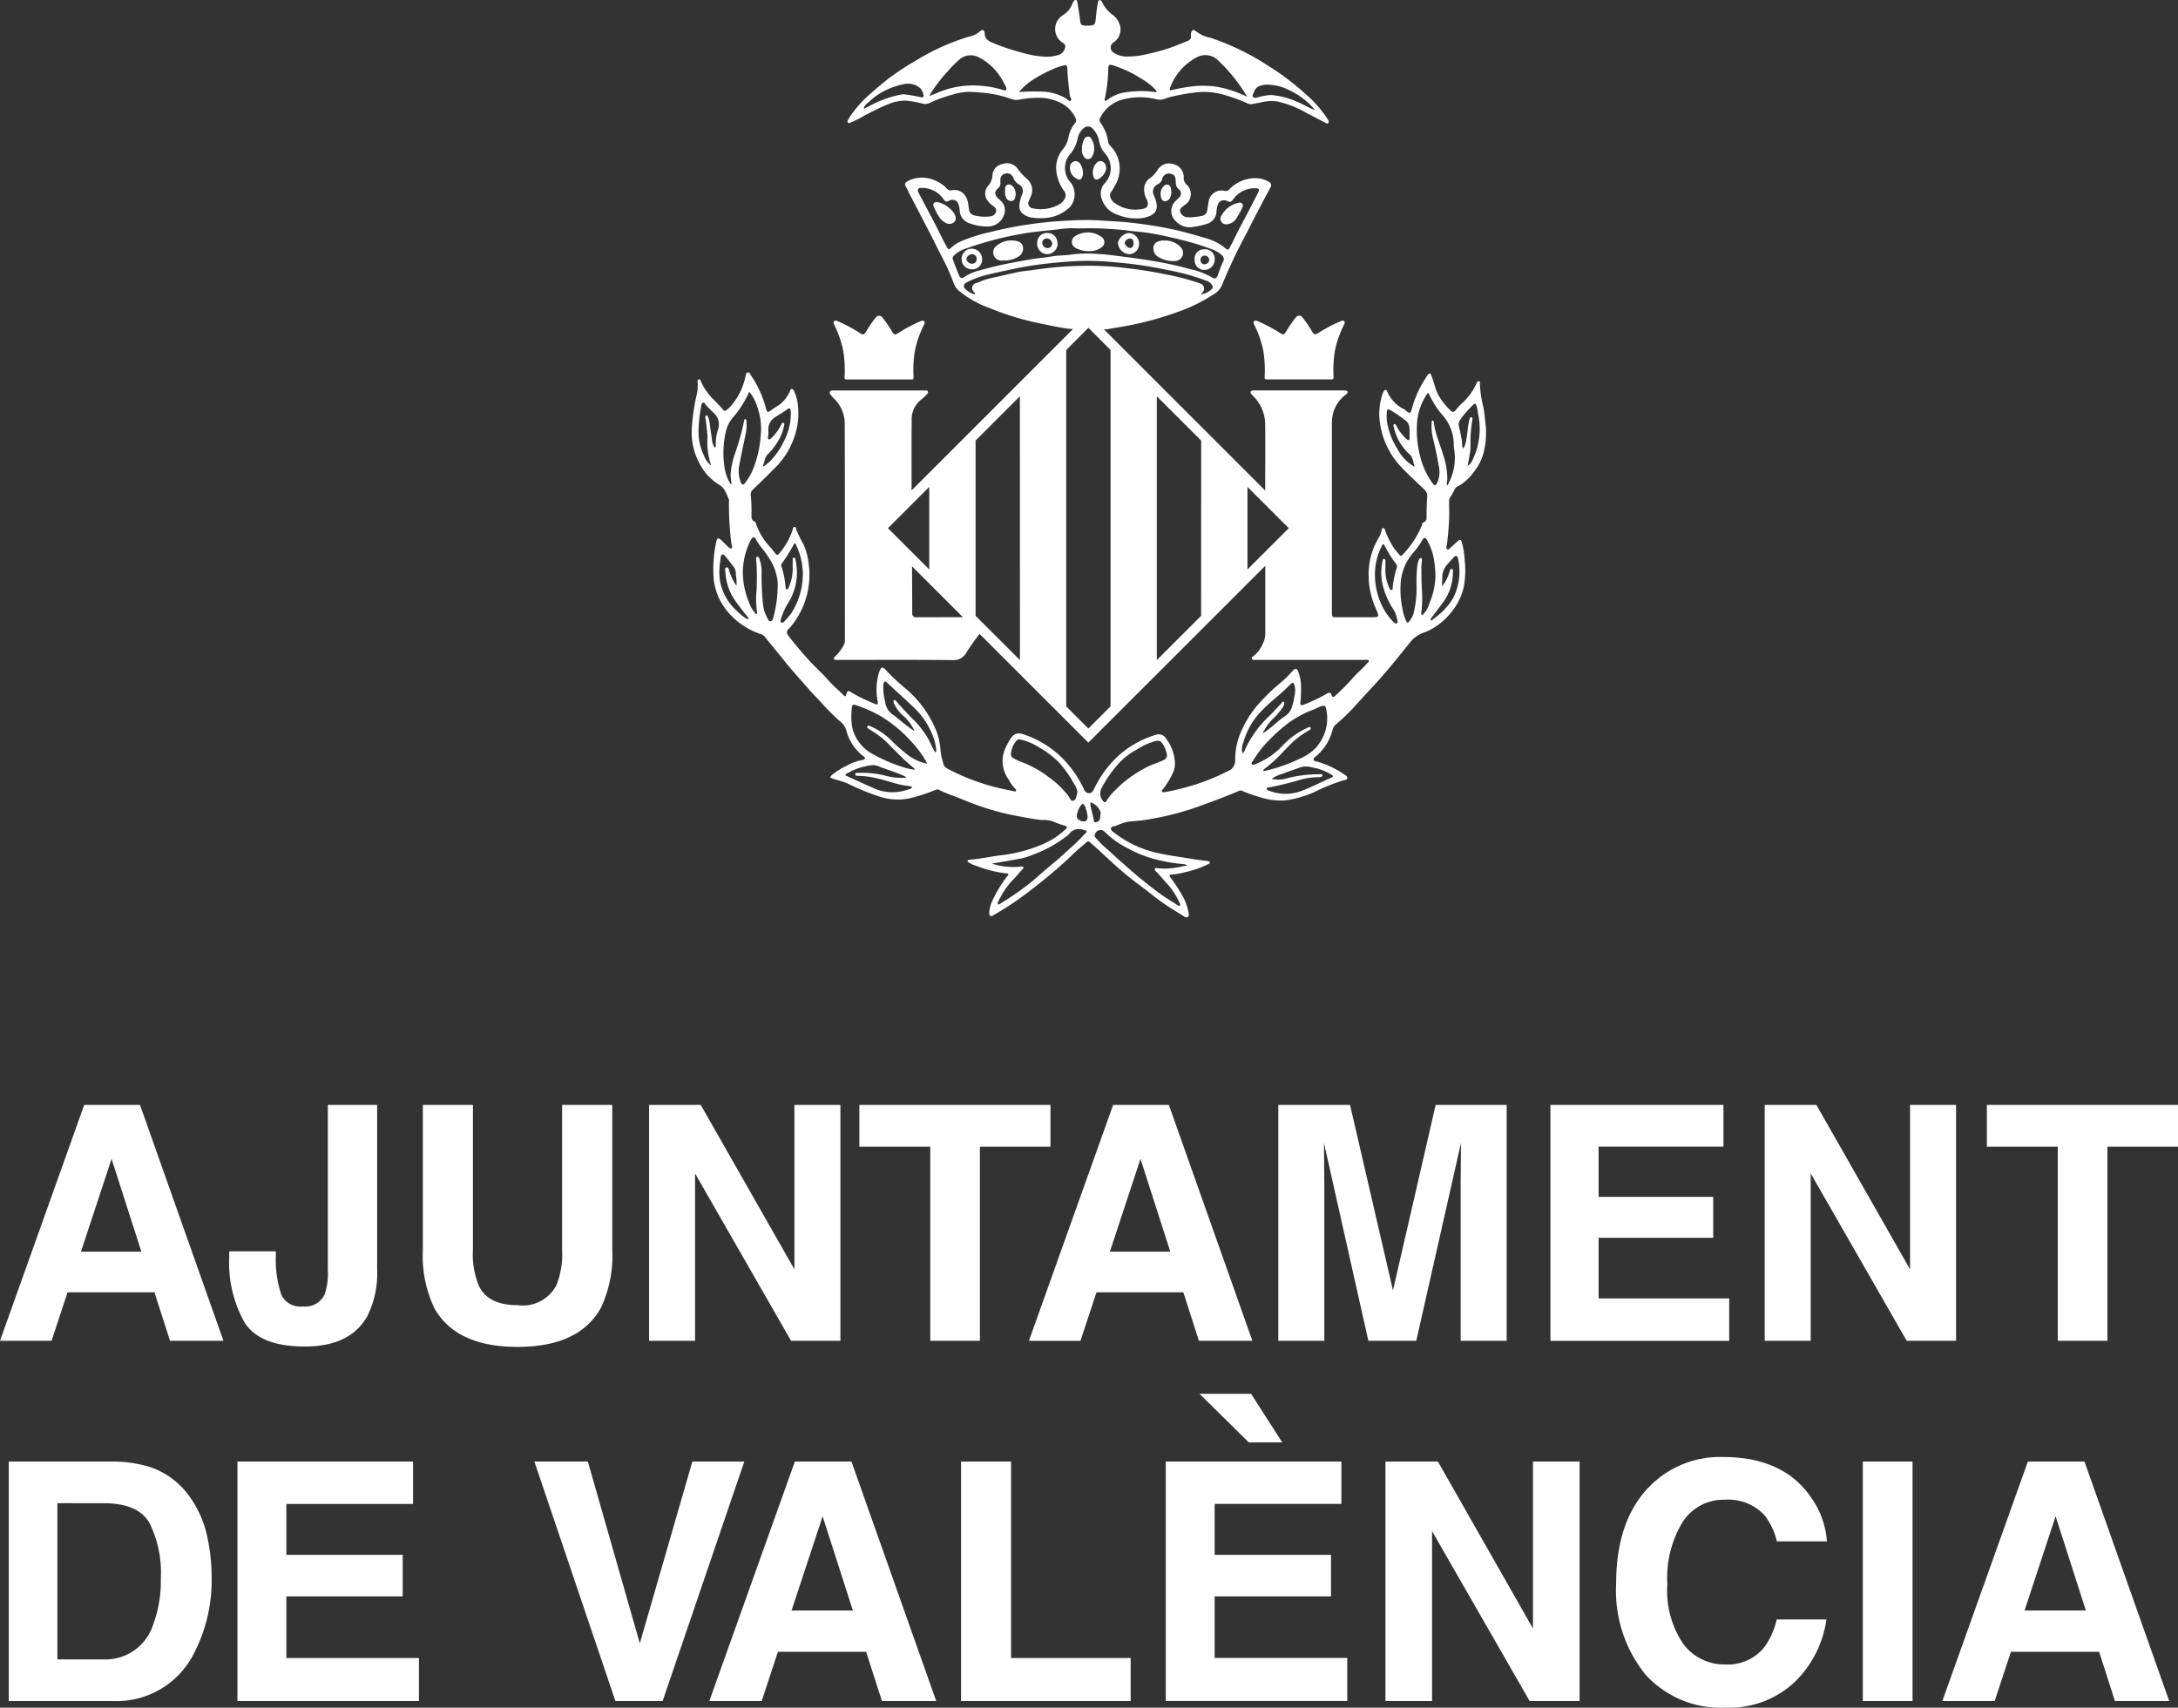 <svg xmlns="http://www.w3.org/2000/svg" width="156.28" height="122.562"><rect width="100%" height="100%" fill="#333333" stroke="none"/><defs><clipPath id="a"><path d="M0-26h156.28v-122.565H0z" transform="translate(0 148.565)" fill="#fff"/></clipPath></defs><g clip-path="url(#a)" fill="#fff"><path d="M106.614 30.619c-.059-.475-.091-.952-.181-1.424a7.522 7.522 0 01-.241-1.644c0-.068.029-.168-.071-.19s-.138.073-.17.147a4.323 4.323 0 01-1.072 1.459 3.336 3.336 0 00-.394.427c-.147.2-.252.217-.422.047a4.53 4.53 0 01-.867-1.115c-.22-.426-.3-.9-.476-1.332-.031-.077-.034-.174-.14-.181s-.119.08-.158.139a7.609 7.609 0 00-1.107 2.352c-.1.387-.159.4-.454.15a.659.659 0 00-.109-.08 2.507 2.507 0 01-1.206-1.255c-.026-.06-.049-.135-.134-.13s-.111.07-.141.13a1.108 1.108 0 00-.071.164 4.384 4.384 0 00-.184 2.042 5.683 5.683 0 001.527 3.194c.525.56 1.1 1.077 1.65 1.608a.623.623 0 01.218.518c-.04.494-.049.991-.049 1.486a.317.317 0 01-.2.344c-.086.029-.1.122-.122.2a6.765 6.765 0 01-1.393 2.134c-.075.1-.152.111-.236.006-.121-.151-.255-.294-.371-.449a6.069 6.069 0 01-.647-1.284c-.031-.071-.025-.186-.139-.178s-.111.12-.127.191a1.762 1.762 0 01-.231.559 4.967 4.967 0 00-.686 2.349 5.862 5.862 0 00.54 2.735c.229.547.229.563-.37.564h-2.465c-.327 0-.346-.021-.346-.347V30.389a2.771 2.771 0 01.1-.775 2.429 2.429 0 01.889-1.284c.1-.079.175-.156.124-.252-.023-.042-.145-.054-.233-.054h-6.54c-.17 0-.222.12-.134.245a.794.794 0 00.107.116 2.892 2.892 0 01.9 2.158c.015 1.386 0 3.261 0 4.664l-11.57-11.571c.114 0 .238-.007.273-.014.544-.092 1.091-.184 1.636-.288a23.042 23.042 0 003.354-.933 11.835 11.835 0 002.643-1.3 1.411 1.411 0 00.584-.682 38.247 38.247 0 011.775-3.74c.544-1.087 1.116-2.161 1.684-3.236a.257.257 0 00-.117-.393 1.813 1.813 0 00-.875-.259 2.568 2.568 0 00-1.945.782.353.353 0 01-.35.129.924.924 0 00-1.153.8c-.026.1-.033.207-.052.31-.047.286-.045.606-.427.681a4.29 4.29 0 01-1.025.1.6.6 0 01-.515-.337c-.094-.254.073-.373.246-.491a.585.585 0 01.069-.058.92.92 0 00.111-1.473.615.615 0 01-.191-.482.942.942 0 00-.68-.952.973.973 0 00-1.2.4 1.83 1.83 0 01-.527.57.977.977 0 00-.436.846 1.527 1.527 0 00.184.684c.175.365.087.618-.254.687a2.553 2.553 0 01-2.052-.421c-.236-.17-.417-.519-.27-.743.129-.193.243-.4.359-.6a2.451 2.451 0 00.273-1.32 2.287 2.287 0 00-.546-1.308c-.1-.13-.248-.232-.273-.407a3.037 3.037 0 00-.555-1.386.289.289 0 01-.024-.329 2.493 2.493 0 011.685-1.346 4.832 4.832 0 012.36 0 1.01 1.01 0 00.552-.02c.129-.045.254-.1.383-.131a14.971 14.971 0 011.834-.337 5.121 5.121 0 012 .144 12.063 12.063 0 011.772.644.526.526 0 00.309.041c.191-.029.381-.072.572-.1a3.329 3.329 0 011.185-.1 7.343 7.343 0 012.072.791c.486.254.969.511 1.456.762.062.031.141.095.2.009a.185.185 0 00-.014-.211c-.026-.038-.048-.078-.07-.116a8.41 8.41 0 00-1.6-1.794 17.938 17.938 0 00-2.541-1.928 18.208 18.208 0 00-4.207-2.062 2.543 2.543 0 01-1.133-.521c-.091-.087-.194-.038-.258.08a.589.589 0 00-.036.308.322.322 0 01-.21.339c-.236.093-.47.2-.708.285a12.178 12.178 0 01-2.147.652 5.818 5.818 0 01-1.511.193 1.68 1.68 0 01-.96-.266.431.431 0 01-.024-.742 1.1 1.1 0 00.478-1.169 1.391 1.391 0 00-.554-.825 2.5 2.5 0 01-.751-.91c-.035-.069-.079-.146-.165-.134s-.122.111-.133.189c-.054.356-.114.711-.141 1.068-.041.516-.092.575-.6.575-.474 0-.493-.031-.547-.518-.045-.394-.12-.784-.177-1.176-.012-.072-.032-.135-.113-.147a.136.136 0 00-.144.087.691.691 0 00-.082.133 1.691 1.691 0 01-.706.873 1.167 1.167 0 00.01 1.99.287.287 0 01.141.38.689.689 0 01-.423.468 2.857 2.857 0 01-.926.141 6.726 6.726 0 01-1.68-.28 15.222 15.222 0 01-2.15-.719c-.353-.138-.571-.3-.58-.7-.006-.216-.172-.288-.318-.138a1.769 1.769 0 01-.838.405 15.891 15.891 0 00-3.73 1.679 19.041 19.041 0 00-2.155 1.429c-.406.331-.808.667-1.2 1.016a7.984 7.984 0 00-1.534 1.786c-.046.076-.109.166-.031.247s.153.012.229-.017a8.879 8.879 0 00.978-.5c.54-.281 1.078-.559 1.644-.787a3.146 3.146 0 011.286-.271 7.219 7.219 0 011.236.221.7.7 0 00.46-.041 9.835 9.835 0 011.665-.61 4.122 4.122 0 011.236-.2c.313.02.629.033.941.064a8.082 8.082 0 012.015.44 1.075 1.075 0 00.6.057 6.7 6.7 0 011.352-.135 3.407 3.407 0 011.766.446 2.275 2.275 0 01.929 1.036.3.3 0 01-.061.353 2.315 2.315 0 00-.466 1.059 1.872 1.872 0 01-.4.809 2.123 2.123 0 00-.477 1.285 2.956 2.956 0 00.582 1.718.477.477 0 01.048.509.989.989 0 01-.35.405 2.747 2.747 0 01-2 .307.359.359 0 01-.257-.471 3.009 3.009 0 01.141-.332 1.078 1.078 0 00-.248-1.3 3.758 3.758 0 01-.705-.771.951.951 0 00-1.058-.3.874.874 0 00-.723.811 1.185 1.185 0 01-.268.707.841.841 0 00-.086 1.1 1.5 1.5 0 00.4.392c.128.094.255.209.218.393a.439.439 0 01-.348.343 2.754 2.754 0 01-.912 0 1.269 1.269 0 01-.414-.1.441.441 0 01-.27-.359c-.024-.131-.033-.266-.052-.4-.1-.717-.573-1.12-1.2-1a.3.3 0 01-.316-.1 2.234 2.234 0 00-.718-.533 2.282 2.282 0 00-1.935-.112c-.405.178-.461.268-.228.627.052.08.075.179.12.266.533 1.027 1.072 2.05 1.6 3.079.268.52.518 1.049.791 1.567a15.107 15.107 0 01.827 1.843 1.316 1.316 0 00.363.559 7.535 7.535 0 002.242 1.265 20.1 20.1 0 003.566 1.086c.629.127 1.259.268 1.9.366.07.012.306.031.5.045L65.41 35.198c0-1.565-.011-3.527.008-5.017a1.8 1.8 0 01.679-1.5 3.345 3.345 0 00.411-.384c.046-.046.112-.1.068-.2s-.108-.068-.174-.07-.135 0-.2 0h-6.438c-.219 0-.286.115-.165.3a2.743 2.743 0 00.3.332 2.516 2.516 0 01.715 1.746c.017 5.192.01 10.383.012 15.576a.705.705 0 01-.084.318 3.145 3.145 0 01-.637.837c-.04.043-.1.086-.067.155s.089.072.153.073h.226c2.7 0 5.394-.015 8.093.012a1.046 1.046 0 001.043-.557 13.32 13.32 0 01.939-1.32l7.8 7.8 12.697-12.69v4.865a1.53 1.53 0 01-.165.695 2.275 2.275 0 01-.72.95c-.163.1-.056.243.035.243h8.049c.078 0 .184-.039.224.055s-.067.124-.111.179c-.294.363-.663.655-.973 1a15.125 15.125 0 01-1.326 1.346c-.107.095-.2.134-.255-.059-.052-.173-.163-.211-.325-.107a11.4 11.4 0 01-1.683.8c-.2.085-.252.021-.23-.162a9.049 9.049 0 00.043-1.2 2.86 2.86 0 00-.2-1.009c-.09-.243-.189-.263-.372-.081s-.329.37-.511.538c-.307.285-.638.546-.948.83a14.531 14.531 0 00-1.094 1.125 7.534 7.534 0 00-1.144 1.824 4.943 4.943 0 00-.454 2.116.807.807 0 01-.537.792 15.225 15.225 0 01-2.91 1.133 16.068 16.068 0 01-1.619.372c-.064.011-.142.035-.184-.04s.015-.11.053-.157a5.657 5.657 0 00.686-1.105 1.553 1.553 0 00.187-.822 3.089 3.089 0 00-.653-1.744.6.6 0 00-.65-.266 6.928 6.928 0 00-2.817 1.585 7.741 7.741 0 00-1.693 2.341c-.092.19-.2.331-.448.263a.365.365 0 01-.252-.232 8.022 8.022 0 00-1.26-1.939 7.068 7.068 0 00-3.194-2.066.667.667 0 00-.756.242 4.263 4.263 0 00-.441.782 2.231 2.231 0 00.229 2.242 3 3 0 00.482.678.119.119 0 01.038.16c-.038.054-.09.022-.143.012-.316-.069-.631-.13-.944-.2a15.528 15.528 0 01-3.688-1.353c-.167-.085-.348-.166-.405-.367a4.691 4.691 0 01-.22-.984 5.136 5.136 0 00-.262-1.317 7.783 7.783 0 00-2.274-3.168 15.034 15.034 0 01-1.352-1.266c-.269-.319-.363-.295-.514.087a1.829 1.829 0 00-.057.191 4.417 4.417 0 00-.049 1.963c.03.143-.016.23-.176.152a11.79 11.79 0 01-1.714-.827c-.231-.164-.283-.141-.366.141-.037.129-.077.171-.19.06-.306-.3-.628-.583-.926-.889-.238-.248-.458-.514-.708-.752a20.888 20.888 0 01-1.652-1.788c-.239-.288-.488-.569-.7-.877a.3.3 0 01.01-.423 4.731 4.731 0 00.377-.446 5.826 5.826 0 001.108-4.1 4.843 4.843 0 00-.392-1.562 7.623 7.623 0 01-.512-1.044c-.025-.082-.018-.2-.134-.2s-.1.13-.132.208a5.01 5.01 0 01-.991 1.725c-.095.1-.153.1-.23-.007-.129-.166-.257-.331-.4-.489a4.589 4.589 0 01-1.02-1.7c-.013-.045-.031-.109-.062-.117-.307-.1-.242-.36-.249-.579a12.286 12.286 0 00-.045-1.256.47.47 0 01.106-.423c.61-.6 1.233-1.19 1.827-1.805a5.69 5.69 0 001.217-2.109 5.034 5.034 0 00.235-2.039 3.168 3.168 0 00-.282-1.15c-.031-.068-.064-.167-.168-.161s-.1.1-.137.164a2.376 2.376 0 01-.713.938c-.177.126-.367.233-.543.361-.365.264-.375.27-.488-.177a7.815 7.815 0 00-1.06-2.284c-.053-.084-.1-.212-.226-.187s-.1.153-.144.236a.167.167 0 00-.012.045 4.63 4.63 0 01-.964 2.029 2.477 2.477 0 01-.414.407.137.137 0 01-.21-.03c-.266-.3-.551-.592-.836-.878a4.082 4.082 0 01-.775-1.181c-.031-.064-.062-.158-.157-.13s-.088.117-.078.192a2.854 2.854 0 01-.08.975 14.656 14.656 0 00-.327 2.22 4.7 4.7 0 00.589 2.731 3.828 3.828 0 001.357 1.44c.423.238.532.679.715 1.075a21.284 21.284 0 00.175 3.191c.012.1.111.257 0 .3s-.223-.092-.313-.177c-.16-.149-.3-.314-.471-.455-.15-.128-.253-.088-.29.093a9.051 9.051 0 00-.191 2.84 4.375 4.375 0 001.19 2.465 5.239 5.239 0 002.137 1.377.673.673 0 01.309.175c.465.589.95 1.161 1.416 1.748.592.748 1.243 1.443 1.865 2.163.237.273.5.518.741.79a18.459 18.459 0 001.313 1.327 1.359 1.359 0 01.521.681 3.5 3.5 0 001.175 1.849c.069.062.209.087.168.209-.033.1-.158.1-.25.12a3.693 3.693 0 00-1.11.428 5.116 5.116 0 00-1 .633c-.168.163-.161.191.053.262.347.118.71.191 1.048.342a17.052 17.052 0 002.392.972 4.2 4.2 0 001.977.121 11.822 11.822 0 001.9-.6c.092-.035.185-.087.28-.039a11.4 11.4 0 001.251.511c.633.25 1.26.522 1.907.733a18.582 18.582 0 002.39.627c.611.112 1.219.234 1.839.305a2.38 2.38 0 01.78.084 7.131 7.131 0 00.91.33c.186.059.166.12.049.239a5.508 5.508 0 01-1.608 1.064 10.473 10.473 0 01-3.094.818c-.744.1-1.475.263-2.223.318a.113.113 0 00-.118.084c-.016.056.036.075.071.1a1.973 1.973 0 00.572.257 8.494 8.494 0 002.1.532c.066.007.15-.02.181.06s-.051.1-.083.148a9.365 9.365 0 00-1.077 1.788 2.258 2.258 0 00-.21.868c.007.2.1.258.274.158.233-.135.464-.278.7-.416a21.931 21.931 0 002.08-1.459 37.93 37.93 0 001.8-1.463c.374-.333.755-.66 1.109-1.016.322-.323.688-.6 1.025-.909.091-.082.135-.07.22 0 .523.44 1.016.916 1.517 1.378.456.424.934.826 1.416 1.218.46.37.95.706 1.41 1.078a15.765 15.765 0 001.688 1.2c.262.16.522.325.787.483.07.041.156.079.229.012a.223.223 0 00.062-.208 3.819 3.819 0 00-.5-1.388 12.049 12.049 0 00-.817-1.237c-.089-.116-.1-.195.093-.208a5.758 5.758 0 001.016-.181 7.2 7.2 0 001.589-.557c.055-.027.145-.061.133-.134s-.1-.093-.181-.1c-.326-.04-.653-.077-.978-.13-.879-.149-1.762-.252-2.631-.454a7.728 7.728 0 01-3.052-1.433c-.109-.084-.273-.17-.258-.32s.21-.145.333-.18a5.367 5.367 0 01.868-.3c.46-.054.929-.068 1.384-.152a20.889 20.889 0 003.528-.879c1.028-.377 2.058-.742 3.061-1.179a.3.3 0 01.257 0 9.707 9.707 0 001.207.428 4.868 4.868 0 001.808.255 7.667 7.667 0 002.114-.587 14.516 14.516 0 012.122-.86c.1-.023.261-.02.277-.15s-.12-.211-.214-.268a6.616 6.616 0 00-2-.939c-.074-.015-.177-.016-.2-.116s.058-.166.129-.219a3.637 3.637 0 001.227-1.92.705.705 0 01.205-.367c.209-.179.424-.356.622-.549.33-.32.651-.648.957-.991.473-.532.966-1.049 1.445-1.577.822-.907 1.581-1.865 2.345-2.819a2.132 2.132 0 01.975-.686 3.4 3.4 0 00.573-.26 4.891 4.891 0 001.5-1.331 4.379 4.379 0 00.791-1.653 6.615 6.615 0 00.068-1.967 5.445 5.445 0 00-.209-1.284c-.063-.191-.125-.214-.277-.08l-.5.454c-.076.069-.173.187-.257.144-.109-.054-.054-.205-.038-.31.085-.6.135-1.206.164-1.812.02-.42 0-.845 0-1.266a.541.541 0 01.08-.346 3.661 3.661 0 00.295-.53.457.457 0 01.184-.223 3.164 3.164 0 001.153-.988 3.682 3.682 0 00.78-1.528 5.773 5.773 0 00.144-1.804M89.975 6.609c.133-.393.461-.493.836-.53a3.365 3.365 0 011.565.332 5.511 5.511 0 011.648 1.115 3.946 3.946 0 01.32.371c-.466-.165-.866-.441-1.317-.607a5.373 5.373 0 00-1.818-.469 3.685 3.685 0 00-.908.153c-.128.032-.285.09-.384-.012s.02-.239.059-.351m-6.027-.284a4.024 4.024 0 011.918-2.208 1.28 1.28 0 011.57.25 11.976 11.976 0 011.95 2.4c.027.045.049.091.092.172a8.159 8.159 0 00-2.277-.732 7.529 7.529 0 00-1.251-.046 11.968 11.968 0 00-1.881.305c-.179.032-.161-.032-.118-.143m-4.688.805a10.9 10.9 0 00.259-2.249c.007-.177.058-.275.28-.21a8.389 8.389 0 012.086.972 4.469 4.469 0 01.962.736c.059.065.138.119.134.244a7.054 7.054 0 00-2.583.072 2.727 2.727 0 00-.846.407c-.057.036-.109.079-.169.111a.137.137 0 01-.1.017c-.038-.016-.028-.063-.018-.1m-13.167-.146a11.242 11.242 0 00-1.124-.2 1.046 1.046 0 00-.379.012 8.166 8.166 0 00-2.323.87c-.083.049-.175.083-.3.144.039-.271.241-.38.378-.5a4.7 4.7 0 01.716-.567 5.391 5.391 0 011.723-.691 1.359 1.359 0 011.226.268 1.069 1.069 0 01.247.495c.043.125-.032.191-.16.161m6.082-.515c-.063.077-.264-.023-.4-.059a7.339 7.339 0 00-2.02-.27 6.389 6.389 0 00-2.508.531c-.178.079-.361.14-.589.228a10.418 10.418 0 011.331-1.772 9.036 9.036 0 01.9-.9 1.246 1.246 0 011.375-.084 4.139 4.139 0 011.8 1.911c.067.122.2.3.1.427m4.626.761c-.1.065-.215-.119-.33-.183a3.735 3.735 0 00-1.529-.469 16.043 16.043 0 00-1.828.021 4.529 4.529 0 011.017-.893 10.392 10.392 0 011.489-.779 4.091 4.091 0 01.722-.239c.148-.043.235.016.24.193.019.66.1 1.313.181 1.963.015.135.187.293.038.386M63.716 37.908l2.962-2.962v5.924zm3.608 6.394c-.52 0-1.039-.007-1.561 0a.263.263 0 01-.306-.3c0-.95-.013-2.364-.014-3.356l1.234 1.235 2.416 2.416h-1.77m.629-26.547c-.284-.492-.514-1.013-.776-1.517-.407-.78-.82-1.552-1.229-2.328a.526.526 0 01-.085-.231c0-.1.03-.166.148-.184a1.892 1.892 0 011.691.8c.1.167.2.236.4.118a.451.451 0 01.68.276 1.288 1.288 0 01.08.373.989.989 0 00.686.959 3.386 3.386 0 001.433.233 1.2 1.2 0 001.022-.73.941.941 0 00-.074-.983 3.005 3.005 0 00-.324-.309c-.246-.263-.261-.484.006-.714a.444.444 0 00.172-.411 1.868 1.868 0 010-.2.419.419 0 01.325-.432.46.46 0 01.593.273.944.944 0 00.442.511.534.534 0 01.217.662 2.486 2.486 0 00-.215.891.646.646 0 00.28.557 1.387 1.387 0 00.75.268 3.87 3.87 0 00.962 0 2.741 2.741 0 001.68-.822 1.417 1.417 0 00.019-1.7 1.528 1.528 0 01.021-2.125 2.658 2.658 0 00.486-1.115 1.283 1.283 0 01.492-.728.438.438 0 01.557.08 1.682 1.682 0 01.48.927 1.778 1.778 0 00.439.885 1.584 1.584 0 01-.065 2.152 1.06 1.06 0 00-.2 1.052 1.716 1.716 0 001.166 1.178 3.23 3.23 0 001.294.258 2.316 2.316 0 00.96-.158c.566-.238.624-.62.454-1.184-.034-.115-.092-.222-.135-.334a.584.584 0 01.295-.779.577.577 0 00.316-.379.493.493 0 01.686-.343c.26.075.264.3.28.486.015.236.009.438.238.608a.38.38 0 01-.011.6 1.762 1.762 0 01-.192.192 1 1 0 00-.01 1.511 1.356 1.356 0 001.254.388 5.186 5.186 0 001.027-.239.965.965 0 00.625-.855 1.682 1.682 0 01.1-.526.471.471 0 01.619-.256c.283.124.32.116.495-.127a1.874 1.874 0 011.555-.767c.276-.009.331.087.208.328-.436.841-.865 1.684-1.316 2.518-.251.468-.465.955-.72 1.422-.089.167-.15.177-.3.046a3.714 3.714 0 00-1.45-.741c-.8-.238-1.6-.467-2.41-.64-.885-.189-1.782-.323-2.682-.436s-1.793-.137-2.691-.2a18.594 18.594 0 00-2.047.025 27.824 27.824 0 00-2.918.285 25.857 25.857 0 00-2.642.529 11.749 11.749 0 00-2.1.654 2.511 2.511 0 00-.77.5c-.118.121-.184.106-.27-.041m.882 2.041c-.173-.4-.33-.8-.471-1.213-.05-.145.082-.25.184-.337a2.016 2.016 0 01.6-.356 24.358 24.358 0 014.154-1.111c.893-.167 1.8-.223 2.692-.334a6.365 6.365 0 011.282-.06c.684-.007 1.32-.02 1.957.017.573.034 1.147.067 1.72.144.45.059.909.084 1.362.151.681.1 1.351.253 2.024.407a21.477 21.477 0 012.728.818 2.368 2.368 0 01.588.37.361.361 0 01.108.483c-.143.3-.252.61-.364.92s-.2.356-.483.181a5.515 5.515 0 00-1.534-.57 24.951 24.951 0 00-2.321-.526c-.8-.136-1.6-.257-2.4-.357-.631-.079-1.263-.175-1.9-.2a8.811 8.811 0 00-1.681.015 8.409 8.409 0 01-1.006.095c-.408.012-.8.109-1.205.151-.705.073-1.4.214-2.1.338a26.83 26.83 0 00-2.449.572 3.48 3.48 0 00-1.13.485.214.214 0 01-.363-.091m5.626-.464c-.486.086-.984.106-1.464.21-.4.087-.8.175-1.2.269s-.79.166-1.176.291c-.195.061-.37.163-.565.218a.364.364 0 00-.155.645c.029.034.057.069.093.115-.116.07-.2 0-.279-.034a1.527 1.527 0 01-.377-.245c-.243-.185-.224-.4.049-.543a7.011 7.011 0 011.518-.551c.653-.161 1.315-.294 1.975-.434a24.082 24.082 0 012.281-.357c.8-.09 1.6-.156 2.4-.187a19.836 19.836 0 012.477.1 29.145 29.145 0 013.729.549 15.912 15.912 0 012.746.752.768.768 0 01.488.37.185.185 0 01.015.172 1.261 1.261 0 01-.84.457c.059-.07.1-.115.132-.163a.38.38 0 00-.2-.624 16.638 16.638 0 00-2.47-.65 28.515 28.515 0 00-2.788-.443 21.4 21.4 0 00-2.977-.172 25.711 25.711 0 00-3.4.256m-1.28 28.042l-3.183-3.178V31.619l3.179-3.179zm6.5 3.325l-1.59 1.59-1.59-1.59V25.119l1.59-1.59 1.59 1.59zm6.5-6.5l-3.179 3.179V28.442l3.182 3.177zm3.325-3.325v-5.928l2.965 2.963zM51.53 30.805a3.264 3.264 0 00-.169 1.149.2.2 0 01-.062.181 1.173 1.173 0 01-.22-.655c-.068-.426-.121-.858-.187-1.287a2 2 0 00-.09-.274c-.019-.063-.049-.125-.12-.1a.128.128 0 00-.074.151c.078.382.1.771.142 1.157a.839.839 0 01.021.179 5.231 5.231 0 00.259 2.109 1.576 1.576 0 01-.52-.73 3.926 3.926 0 01-.382-1.944 10.815 10.815 0 01.188-1.606c.02-.087.027-.217.143-.233s.134.1.191.166c.168.183.352.352.519.535a1.107 1.107 0 01.36 1.205m3.573 1.785a4.741 4.741 0 00.914-1.274 3.666 3.666 0 00.251-.789c.014-.06.033-.148-.049-.179s-.124.039-.158.115a3.238 3.238 0 01-.728.988c-.048.043-.092.115-.171.073s-.064-.117-.051-.183a2.408 2.408 0 00.018-.527 1.02 1.02 0 01.511-.885c.279-.191.577-.346.843-.554.159-.12.252-.053.262.16a4.229 4.229 0 01-.451 2.039 5.484 5.484 0 01-1.054 1.548 4.546 4.546 0 01-.454.354l-.049-.034c.138-.279.119-.618.367-.853m-2.608 2.147l-.053.019a2.821 2.821 0 01-.412-.979 6.72 6.72 0 01.093-2.96 2.507 2.507 0 01.579-.983 7.475 7.475 0 001.061-1.717 2.815 2.815 0 01.534.975 4.626 4.626 0 01.287 2.159 7.826 7.826 0 01-.6 2.543 4.63 4.63 0 01-.533.882c-.1.142-.215.124-.283-.04a2.172 2.172 0 01-.119-1.261c.149-.8.328-1.6.488-2.4a3.807 3.807 0 00.023-.764c0-.064-.02-.127-.093-.131s-.063.053-.068.094a18.217 18.217 0 01-.714 2.527 6.264 6.264 0 00-.262 1.318 4.754 4.754 0 00.072.71m1.2 9.682c-.042.044-.1.012-.144-.015a3.538 3.538 0 01-.63-.506 3.845 3.845 0 01-1.243-2.116 4.543 4.543 0 01.008-1.524c.017-.1.015-.195.031-.29.026-.165.163-.222.272-.1.248.29.483.592.714.9a.894.894 0 01.095.48 3.327 3.327 0 01.049.805 3.7 3.7 0 01-.5-1c-.048-.125-.045-.345-.21-.323s-.094.229-.086.346a3.959 3.959 0 00.817 2.2c.264.346.517.7.8 1.027.03.034.065.08.028.118m1.829-.211c-.044.148-.073.354-.229.383s-.2-.179-.268-.295a2.521 2.521 0 01-.284-.986 18.784 18.784 0 01-.093-2.4 2.889 2.889 0 00-.159-.787c-.023-.075-.064-.181-.16-.163s-.084.135-.073.21a16.057 16.057 0 01.04 1.826c.011.331-.053.658-.049.988s.035.63.061.943c0 .052.039.115-.022.139s-.088-.042-.121-.079a2.134 2.134 0 01-.412-.718 5.71 5.71 0 01-.454-2.21 5.076 5.076 0 01.435-2.006 2.082 2.082 0 01.165-.343c.137-.194.242-.2.347.016a4.171 4.171 0 00.356.54 7.617 7.617 0 01.78 1.125 3.868 3.868 0 01.419 1.44 9.159 9.159 0 01-.283 2.383m.547.474c-.092-.045-.062-.136-.043-.219a4.532 4.532 0 01.539-1.2 4.116 4.116 0 00.58-2.719 2.557 2.557 0 00-.075-.42c-.016-.055-.048-.12-.127-.1s-.063.08-.063.13c0 .218-.007.436 0 .655a3.311 3.311 0 01-.288 1.351c-.026.06-.048.143-.133.133s-.084-.089-.092-.157a6.117 6.117 0 00-.3-1.495c-.04-.1.015-.172.067-.246a11.487 11.487 0 00.801-1.278c.024-.045.036-.116.094-.116.074 0 .082.08.1.131a4.895 4.895 0 01.48 2.11 5.264 5.264 0 01-.823 2.76 6.755 6.755 0 01-.506.594c-.054.061-.129.125-.214.081m9.159 11.962a3.288 3.288 0 01-2.622-.111c-.624-.278-1.244-.563-1.864-.843-.156-.071-.043-.135.017-.167a6.052 6.052 0 01.587-.289 5.019 5.019 0 011.281-.318 1.108 1.108 0 01.518.132c.563.205 1.137.384 1.685.624a.425.425 0 01.205.143 4.351 4.351 0 01-1.621-.172 7.139 7.139 0 00-1.876-.17c-.069 0-.171-.021-.165.1 0 .1.087.111.167.112a6.559 6.559 0 011.423.186c.357.083.71.191 1.062.29a6.127 6.127 0 001.208.257 1.3 1.3 0 01.224.066c-.043.121-.146.134-.229.167m-2.938-4.368c.12.079.239.155.361.229a5.76 5.76 0 011.134.92c.564.563 1.114 1.141 1.732 1.647a.242.242 0 01.124.167 3.89 3.89 0 01-.786-.168 11.334 11.334 0 01-2.441-1.077 2.912 2.912 0 01-1.256-1.779 4.671 4.671 0 01-.033-1.384c0-.243.083-.3.314-.219a9.582 9.582 0 011.781.8 9.693 9.693 0 012.168 1.8 7.638 7.638 0 011.018 1.349c.04.068.071.144.12.252a3.571 3.571 0 01-1.61-.815 10.418 10.418 0 01-.966-.874 4.835 4.835 0 00-1.463-.99.675.675 0 00-.1-.045c-.052-.013-.113-.02-.145.032s0 .117.054.153m4.848 1.7c-.061.013-.082-.049-.108-.1-.188-.332-.318-.692-.527-1.016a6.956 6.956 0 00-.914-1.162q-.658-.647-1.264-1.348c-.041-.049-.088-.13-.161-.1s-.058.132-.035.2a2.6 2.6 0 00.725.959 3.352 3.352 0 01.775 1.078 13.655 13.655 0 01-1.278-.989 1.6 1.6 0 00-.216-.161 1.3 1.3 0 01-.63-1.007 3.948 3.948 0 01-.129-1.044.7.7 0 01.012-.178c.024-.067.02-.163.1-.191s.132.052.184.1c.619.572 1.239 1.139 1.851 1.715a5.514 5.514 0 011.353 1.939 3.848 3.848 0 01.3 1.165c0 .051.026.121-.042.137m8.137 1.818a7.585 7.585 0 00-2.1-1.148 2.82 2.82 0 01-.322-.157c-.3-.149-.351-.227-.288-.548a1.618 1.618 0 01.374-.782.279.279 0 01.284-.078 4.019 4.019 0 011.339.564 6.3 6.3 0 011.444 1.1 8.215 8.215 0 011.081 1.541 1.448 1.448 0 01.229.574.654.654 0 00-.03.089c-.045.209-.078.48-.284.521-.179.039-.256-.234-.365-.379a6.87 6.87 0 00-1.359-1.3m2.582 4.042c-.321.328-.629.672-.978.969-.394.334-.754.708-1.156 1.035-.568.463-1.117.95-1.674 1.429a20.243 20.243 0 01-2.186 1.534.606.606 0 01-.091.064c-.054.023-.112.082-.164.031s-.01-.119.015-.167a5.627 5.627 0 01.951-1.464c.279-.28.533-.589.8-.886.033-.037.088-.078.059-.134s-.091-.055-.158-.05a4.845 4.845 0 01-2.105-.213q1.077-.171 2.143-.373a4.056 4.056 0 00.662-.213 9.131 9.131 0 002.682-1.475.377.377 0 00.049-.046.846.846 0 011.052-.3c.064.029.169 0 .2.078s-.05.14-.1.191m-.1-.885c-.264 0-.521-.2-.495-.417a1.589 1.589 0 01.3-.741c.1-.131.183-.134.264.026a2.311 2.311 0 01.209.775c.006.228-.091.356-.273.356m.727-.056c-.061-.4-.205-.78-.252-1.182-.009-.066-.035-.125.068-.112a1.091 1.091 0 01.676.748c-.064.244.026.525-.275.641-.116.045-.2.031-.218-.095m2.255 1.883a8.461 8.461 0 002.57.986 11.057 11.057 0 001.619.25.408.408 0 01.25.107c-.4.045-.733.159-1.088.182a4.287 4.287 0 01-1.053 0c-.059-.01-.148-.029-.177.051a.177.177 0 00.071.179c.325.314.595.676.911 1a5.316 5.316 0 01.813 1.314c.025.049.045.1-.007.143s-.1.007-.144-.021c-.378-.244-.759-.482-1.135-.73a32.98 32.98 0 01-2.788-2.271c-.456-.379-.87-.806-1.327-1.181a7.288 7.288 0 01-.668-.7c-.123-.134.036-.436.248-.5a.412.412 0 01.445.127 6.386 6.386 0 001.461 1.073m-.859-3.95a5.278 5.278 0 00-.511.657c-.092.134-.153.091-.218 0a.831.831 0 01-.1-.962 8.447 8.447 0 011.308-1.847 5.386 5.386 0 011.223-.907 4.861 4.861 0 011.307-.593c.294-.056.365-.031.545.219a2.107 2.107 0 01.3.825.423.423 0 01-.244.318c-.363.177-.756.284-1.119.464a8.709 8.709 0 00-2.486 1.826m9.249-2.787a1.346 1.346 0 01.081-.791 5.328 5.328 0 011.31-2.255c.474-.5 1.022-.923 1.535-1.384.181-.164.353-.345.529-.516.162-.155.223-.138.29.08a1.584 1.584 0 01-.016.823 4.111 4.111 0 01-.2.825 1.215 1.215 0 01-.46.559c-.555.357-.991.871-1.61 1.238a3.625 3.625 0 01.673-.981 4.78 4.78 0 00.788-.917.6.6 0 00.066-.141c.018-.078.049-.186-.027-.229s-.114.066-.16.115c-.294.311-.582.629-.886.931a7.529 7.529 0 00-1.711 2.375c-.04.1-.061.219-.2.266m6.355 1.527c.054.032.139.059.139.136s-.094.094-.153.117c-.694.3-1.365.654-2.074.924a3.233 3.233 0 01-2.33 0c-.078-.028-.2-.045-.183-.163s.127-.078.205-.089a22.1 22.1 0 002.222-.549 5.149 5.149 0 011.22-.175c.13 0 .353-.012.346-.118-.012-.168-.219-.083-.34-.089a8.9 8.9 0 00-2.394.336 2.193 2.193 0 01-.914-.009 2.57 2.57 0 01.762-.357c.45-.184.917-.328 1.374-.495a1.482 1.482 0 01.756.027 3.955 3.955 0 011.365.5m-.969-2.026a3.581 3.581 0 01-1.309.921 11.4 11.4 0 01-2.477.86c-.028 0-.057 0-.1.007a.152.152 0 01.082-.152 9.638 9.638 0 001.218-1.095c.312-.327.62-.652.954-.957a6.545 6.545 0 01.931-.661.443.443 0 00.06-.035c.075-.053.207-.095.147-.208s-.159-.019-.239.016a5.468 5.468 0 00-1.745 1.246 5.27 5.27 0 01-1.907 1.323c-.1.037-.227.138-.313.042s.037-.2.091-.276a7.81 7.81 0 01.779-1.074 12.811 12.811 0 011.817-1.671 7.583 7.583 0 011.727-.906c.18-.074.35-.169.535-.233.254-.088.337-.045.379.207a3.1 3.1 0 01-.641 2.638m5.7-8.8c-.086.036-.141-.019-.2-.071a4.189 4.189 0 01-.923-1.352 5.043 5.043 0 01-.437-1.984 4.468 4.468 0 01.5-2.168c.068-.129.125-.147.193 0a8.494 8.494 0 00.8 1.276.31.31 0 01.077.293 6.4 6.4 0 00-.3 1.447c-.007.061.016.15-.082.163s-.125-.073-.152-.139a2.967 2.967 0 01-.285-1.443v-.5c0-.07-.017-.143-.1-.144s-.088.064-.1.126a3.906 3.906 0 00.078 2.02 5.925 5.925 0 00.742 1.553 2.691 2.691 0 01.249.762.124.124 0 01-.064.155m.055-12.517a5.21 5.21 0 01-.746-1.935 3.864 3.864 0 01-.014-.743c0-.152.1-.2.233-.115a8.859 8.859 0 011.166.8.781.781 0 01.23.568 6.2 6.2 0 010 .632c0 .059.012.127-.064.153s-.111-.034-.153-.072a3.149 3.149 0 01-.691-.884c-.014-.026-.026-.054-.042-.079-.032-.059-.06-.135-.148-.1s-.048.1-.039.174a3.615 3.615 0 00.788 1.618 2.936 2.936 0 00.37.389c.248.228.238.577.345.876a3.057 3.057 0 01-1.235-1.282m1.9 11.8c-.043.043-.052.149-.141.11-.073-.035-.049-.123-.04-.184a8.558 8.558 0 00.031-1.713c-.028-.511-.026-1.021-.031-1.532 0-.163.031-.328.04-.491 0-.056.009-.132-.068-.15s-.12.041-.144.112a1.563 1.563 0 00-.13.5 12.027 12.027 0 00-.047 1.275 7.461 7.461 0 01-.224 2.123 1.663 1.663 0 01-.341.573c-.08.1-.128.019-.165-.049a3.139 3.139 0 01-.275-.9 6.663 6.663 0 01-.133-1.835 3.718 3.718 0 01.9-2.187 5.473 5.473 0 00.632-.871c.14-.26.234-.266.377-.007a4.15 4.15 0 01.491 1.426 8.354 8.354 0 01.1 1.185 5.588 5.588 0 01-.459 1.958 1.725 1.725 0 01-.366.665m2.168-4.058c.111-.129.248-.063.277.123a4.3 4.3 0 01-.323 2.783 4.526 4.526 0 01-1.044 1.233c-.144.13-.3.247-.456.364-.036.026-.092.077-.14.027s.006-.095.036-.134c.27-.36.546-.714.809-1.079a3.594 3.594 0 00.745-2.2c0-.086.059-.232-.076-.247s-.143.134-.172.231a3.178 3.178 0 01-.525 1.012c0-.236.012-.466.016-.693 0-.643.486-1 .852-1.425m-.495-5.118c-.08-.177 0-.308 0-.435a5.08 5.08 0 00-.271-1.68c-.208-.727-.523-1.421-.659-2.171-.016-.079-.018-.163-.031-.245-.012-.056-.026-.131-.1-.121s-.06.081-.06.133a3.854 3.854 0 00.058.988c.181.719.332 1.445.46 2.174a1.851 1.851 0 01-.109 1.13c-.129.275-.187.276-.374.021a5.429 5.429 0 01-.861-1.887 7.558 7.558 0 01-.219-2.479 4.233 4.233 0 01.7-1.974c.059-.091.107-.139.163 0a6.23 6.23 0 001 1.54 3.173 3.173 0 01.766 2.02c.007.336.089.672.08 1.006a3.912 3.912 0 01-.547 1.99m1.777-1.758a.868.868 0 01-.322.341c.079-.341.128-.679.186-1.016a2.42 2.42 0 00.025-.448 10.516 10.516 0 01.128-1.814c.015-.073.05-.187-.06-.21s-.122.087-.142.165c-.116.472-.137.961-.224 1.44a1.8 1.8 0 01-.21.638c-.136-.177-.078-.381-.107-.559a15.89 15.89 0 00-.208-1.011.585.585 0 01.07-.469 6.493 6.493 0 01.968-1.115c.092-.1.15-.068.2.037a1.955 1.955 0 01.121.569 5.131 5.131 0 01-.427 3.453"/><path d="M67.187 14.506a.2.2 0 00-.184.316 3.8 3.8 0 00.334.662 1.247 1.247 0 00.623.561c.279.089.611-.079.615-.342v-.077c-.048-.51-.9-1.12-1.388-1.12m20.855 1.588a.9.9 0 00.65-.384 6.429 6.429 0 00.45-.809.245.245 0 00-.006-.278.214.214 0 00-.245-.072 1.816 1.816 0 00-1.233.9.4.4 0 00.384.643m-10.266-4.852a.326.326 0 00.592-.022 1.187 1.187 0 00-.042-1.218c-.054-.1-.109-.2-.247-.2a.3.3 0 00-.29.21 1.376 1.376 0 00-.153.686.727.727 0 00.14.544m.729 1.538a.218.218 0 00.27.092 1.072 1.072 0 00.6-.78c-.007-.316-.168-.523-.419-.526a.332.332 0 00-.2.057.984.984 0 00-.251 1.157m-.838-.102a.667.667 0 00.043-.264 1.3 1.3 0 00-.169-.6.385.385 0 00-.446-.235.422.422 0 00-.319.415.865.865 0 00.48.829c.209.13.322.083.411-.145m-5.55 1.075a.841.841 0 00.08.433.379.379 0 00.391.242c.184-.018.247-.184.275-.341a.932.932 0 00-.052-.507c-.094-.217-.313-.382-.476-.336-.233.071-.218.272-.218.461zm11.459.686a.392.392 0 00.375-.246.792.792 0 00.095-.41 2.291 2.291 0 00-.025-.247.339.339 0 00-.224-.285.339.339 0 00-.332.155.774.774 0 00-.163.717c.031.139.082.305.274.316m-6.447 3.324a1.959 1.959 0 001.11.262 1.4 1.4 0 00.77-.251.45.45 0 00.087-.725 1.67 1.67 0 00-2.015-.056.48.48 0 00.048.77m5.845.584a2.022 2.022 0 001.378.384.581.581 0 00.408-.943 1.515 1.515 0 00-1.213-.523.828.828 0 00-.2 0c-.225.057-.467.1-.556.358a.716.716 0 00.186.722m-10.997.35a1.884 1.884 0 001.169-.329.65.65 0 00.259-.594.5.5 0 00-.358-.445 1.663 1.663 0 00-1.594.356.578.578 0 00-.12.7.584.584 0 00.644.309m9.004-.45a.731.731 0 00.75-.733.761.761 0 00-.755-.784.9.9 0 00-.761.713.86.86 0 00.766.8m.075-1.12c.178 0 .279.115.279.331s-.091.349-.265.354a.541.541 0 01-.379-.366.414.414 0 01.365-.314m5.39 2.248a.738.738 0 00.71-.748.68.68 0 00-.756-.729.661.661 0 00-.681.741.68.68 0 00.723.736m-.017-1.027a.324.324 0 01.337.314.342.342 0 01-.342.313c-.175-.009-.264-.121-.285-.309a.3.3 0 01.29-.318m-11.263-.102a.776.776 0 00.72-.652c.01-.55-.28-.875-.775-.87a.7.7 0 00-.687.734.742.742 0 00.743.788m-.037-1.129a.408.408 0 01.374.377.34.34 0 01-.337.318.409.409 0 01-.386-.411.335.335 0 01.35-.284m-5.38 2.215a.7.7 0 00.725-.713.758.758 0 00-.747-.766.724.724 0 00-.729.728.731.731 0 00.751.75m0-1.082a.337.337 0 01.333.348.33.33 0 01-.339.336.434.434 0 01-.4-.305.428.428 0 01.4-.379m-9.234 6.95a8.927 8.927 0 01.1 1.748c-.015.29-.029.293.257.293h4.42c.285 0 .272 0 .257-.293a8.8 8.8 0 01.1-1.748 7.5 7.5 0 01.643-1.861c.038-.087.109-.18.025-.271s-.186-.04-.275 0a10.357 10.357 0 00-1.567.832c-.251.157-.313.146-.464-.1a8.875 8.875 0 00-.67-.984c-.092-.113-.167-.154-.258-.148s-.167.035-.258.148a8.883 8.883 0 00-.671.984c-.151.248-.214.259-.464.1a10.357 10.357 0 00-1.568-.838c-.087-.035-.191-.084-.274 0s-.014.184.024.271a7.467 7.467 0 01.643 1.867m33.636-1.407a8.771 8.771 0 00-.671-.984c-.091-.113-.167-.154-.257-.148s-.167.035-.258.148a8.771 8.771 0 00-.671.984c-.151.248-.214.259-.464.1a10.357 10.357 0 00-1.568-.831c-.088-.035-.191-.084-.274 0s-.014.184.024.271a7.5 7.5 0 01.643 1.861 8.927 8.927 0 01.1 1.748c-.015.29-.029.293.257.293h4.417c.285 0 .272 0 .257-.293a8.863 8.863 0 01.1-1.748 7.5 7.5 0 01.646-1.855c.038-.087.109-.18.024-.271s-.186-.04-.274 0a10.357 10.357 0 00-1.567.827c-.251.157-.313.146-.464-.102"/></g><path d="M6.043 79.302L0 96.231h3.7l1.148-3.48h6.234l1.117 3.48h3.836l-5.989-16.929zm1.963 3.871l2.139 6.662H5.809z" fill="#fff"/><g clip-path="url(#a)"><path d="M19.791 89.811v.39a7.807 7.807 0 00.409 2.763 1.519 1.519 0 001.548.8 1.516 1.516 0 001.552-.875 4.763 4.763 0 00.224-1.748V79.302h3.537v11.784a6.849 6.849 0 01-.73 3.423q-1.231 2.132-4.458 2.132t-4.323-1.725a8.72 8.72 0 01-1.1-4.715v-.39zm10.55-10.508h3.594v10.4a5.882 5.882 0 00.412 2.548q.64 1.423 2.793 1.423a2.721 2.721 0 002.78-1.423 5.884 5.884 0 00.412-2.548v-10.4h3.6v10.405a8.735 8.735 0 01-.837 4.2q-1.563 2.759-5.954 2.761t-5.963-2.757a8.735 8.735 0 01-.837-4.204z" fill="#fff"/></g><path d="M46.574 79.303h3.708l6.72 11.8v-11.8h3.3v16.929h-3.54l-6.888-12.011v12.011h-3.3zm28.803 0v3h-5.065v13.929h-3.561V82.303h-5.088v-3zm4.494 0h4l5.992 16.929h-3.836l-1.117-3.48h-6.234l-1.148 3.481h-3.7zm-.233 10.532h4.336l-2.139-6.661z" fill="#fff"/><g clip-path="url(#a)"><path d="M103.014 79.303h5.095v16.929h-3.3V84.781q0-.494.012-1.383t.012-1.373l-3.21 14.207h-3.438L95 82.025q0 .481.012 1.373t.012 1.383v11.451h-3.3V79.303h5.147l3.081 13.311z" fill="#fff"/></g><path d="M123.664 82.3h-8.958v3.6h8.223v2.936h-8.223v4.353h9.372v3.047h-12.829V79.303h12.415zm2.962-2.997h3.708l6.72 11.8v-11.8h3.3v16.929h-3.54l-6.888-12.011v12.011h-3.3zm15.941-.001v3h5.088v13.929h3.56V82.302h5.065v-3z" fill="#fff"/><g clip-path="url(#a)"><path d="M10.702 105.272a5.673 5.673 0 012.929 2.179 7.64 7.64 0 011.225 2.775 13.314 13.314 0 01.327 2.845 11.418 11.418 0 01-1.376 5.806 6.214 6.214 0 01-5.768 3.207H.629v-17.186h7.41a9.044 9.044 0 012.661.374m-6.581 2.612v11.215h3.32a3.583 3.583 0 003.551-2.507 8.833 8.833 0 00.549-3.276 8.059 8.059 0 00-.823-4.028q-.824-1.4-3.276-1.4z" fill="#fff"/></g><path d="M17.038 104.898v17.186h13.024v-3.086h-9.515v-4.422h8.349v-2.985h-8.349v-3.65h9.091v-3.043zm32.642 0l-3.771 13.047-3.729-13.047h-3.836l5.812 17.186h3.392l5.858-17.186zm7.354 0l-6.137 17.186h3.757l1.165-3.533h6.328l1.134 3.533h3.895l-6.081-17.186zm1.992 3.929l2.171 6.762h-4.4zm9.931-3.929v17.186h12.172v-3.086h-8.58v-14.1zm17.115-4.862l3.533 3.486h2.4l-2.236-3.486zm-2.425 4.862v17.185h13.024v-3.09h-9.515v-4.418h8.349v-2.984h-8.349v-3.655h9.095v-3.038zm26.35 0v11.984l-6.822-11.984h-3.764v17.186h3.345v-12.193l7 12.193h3.587v-17.186z" fill="#fff"/><g clip-path="url(#a)"><path d="M118.353 106.694a7.076 7.076 0 015.284-2.122q4.292 0 6.275 2.845a6.2 6.2 0 011.176 3.207h-3.591a4.906 4.906 0 00-.879-1.866 3.542 3.542 0 00-2.845-1.12 3.5 3.5 0 00-3.026 1.579 7.714 7.714 0 00-1.108 4.473 6.772 6.772 0 001.169 4.331 3.664 3.664 0 002.971 1.44 3.366 3.366 0 002.817-1.237 5.418 5.418 0 00.889-1.994h3.567a7.74 7.74 0 01-2.359 4.571 6.866 6.866 0 01-4.861 1.76 7.293 7.293 0 01-5.766-2.378 9.584 9.584 0 01-2.1-6.553q0-4.5 2.387-6.936" fill="#fff"/></g><path d="M133.665 122.084h3.567v-17.186h-3.567zm11.842-17.186l-6.137 17.186h3.756l1.165-3.533h6.329l1.134 3.533h3.894l-6.08-17.186zm1.991 3.929l2.171 6.762h-4.4z" fill="#fff"/></svg>